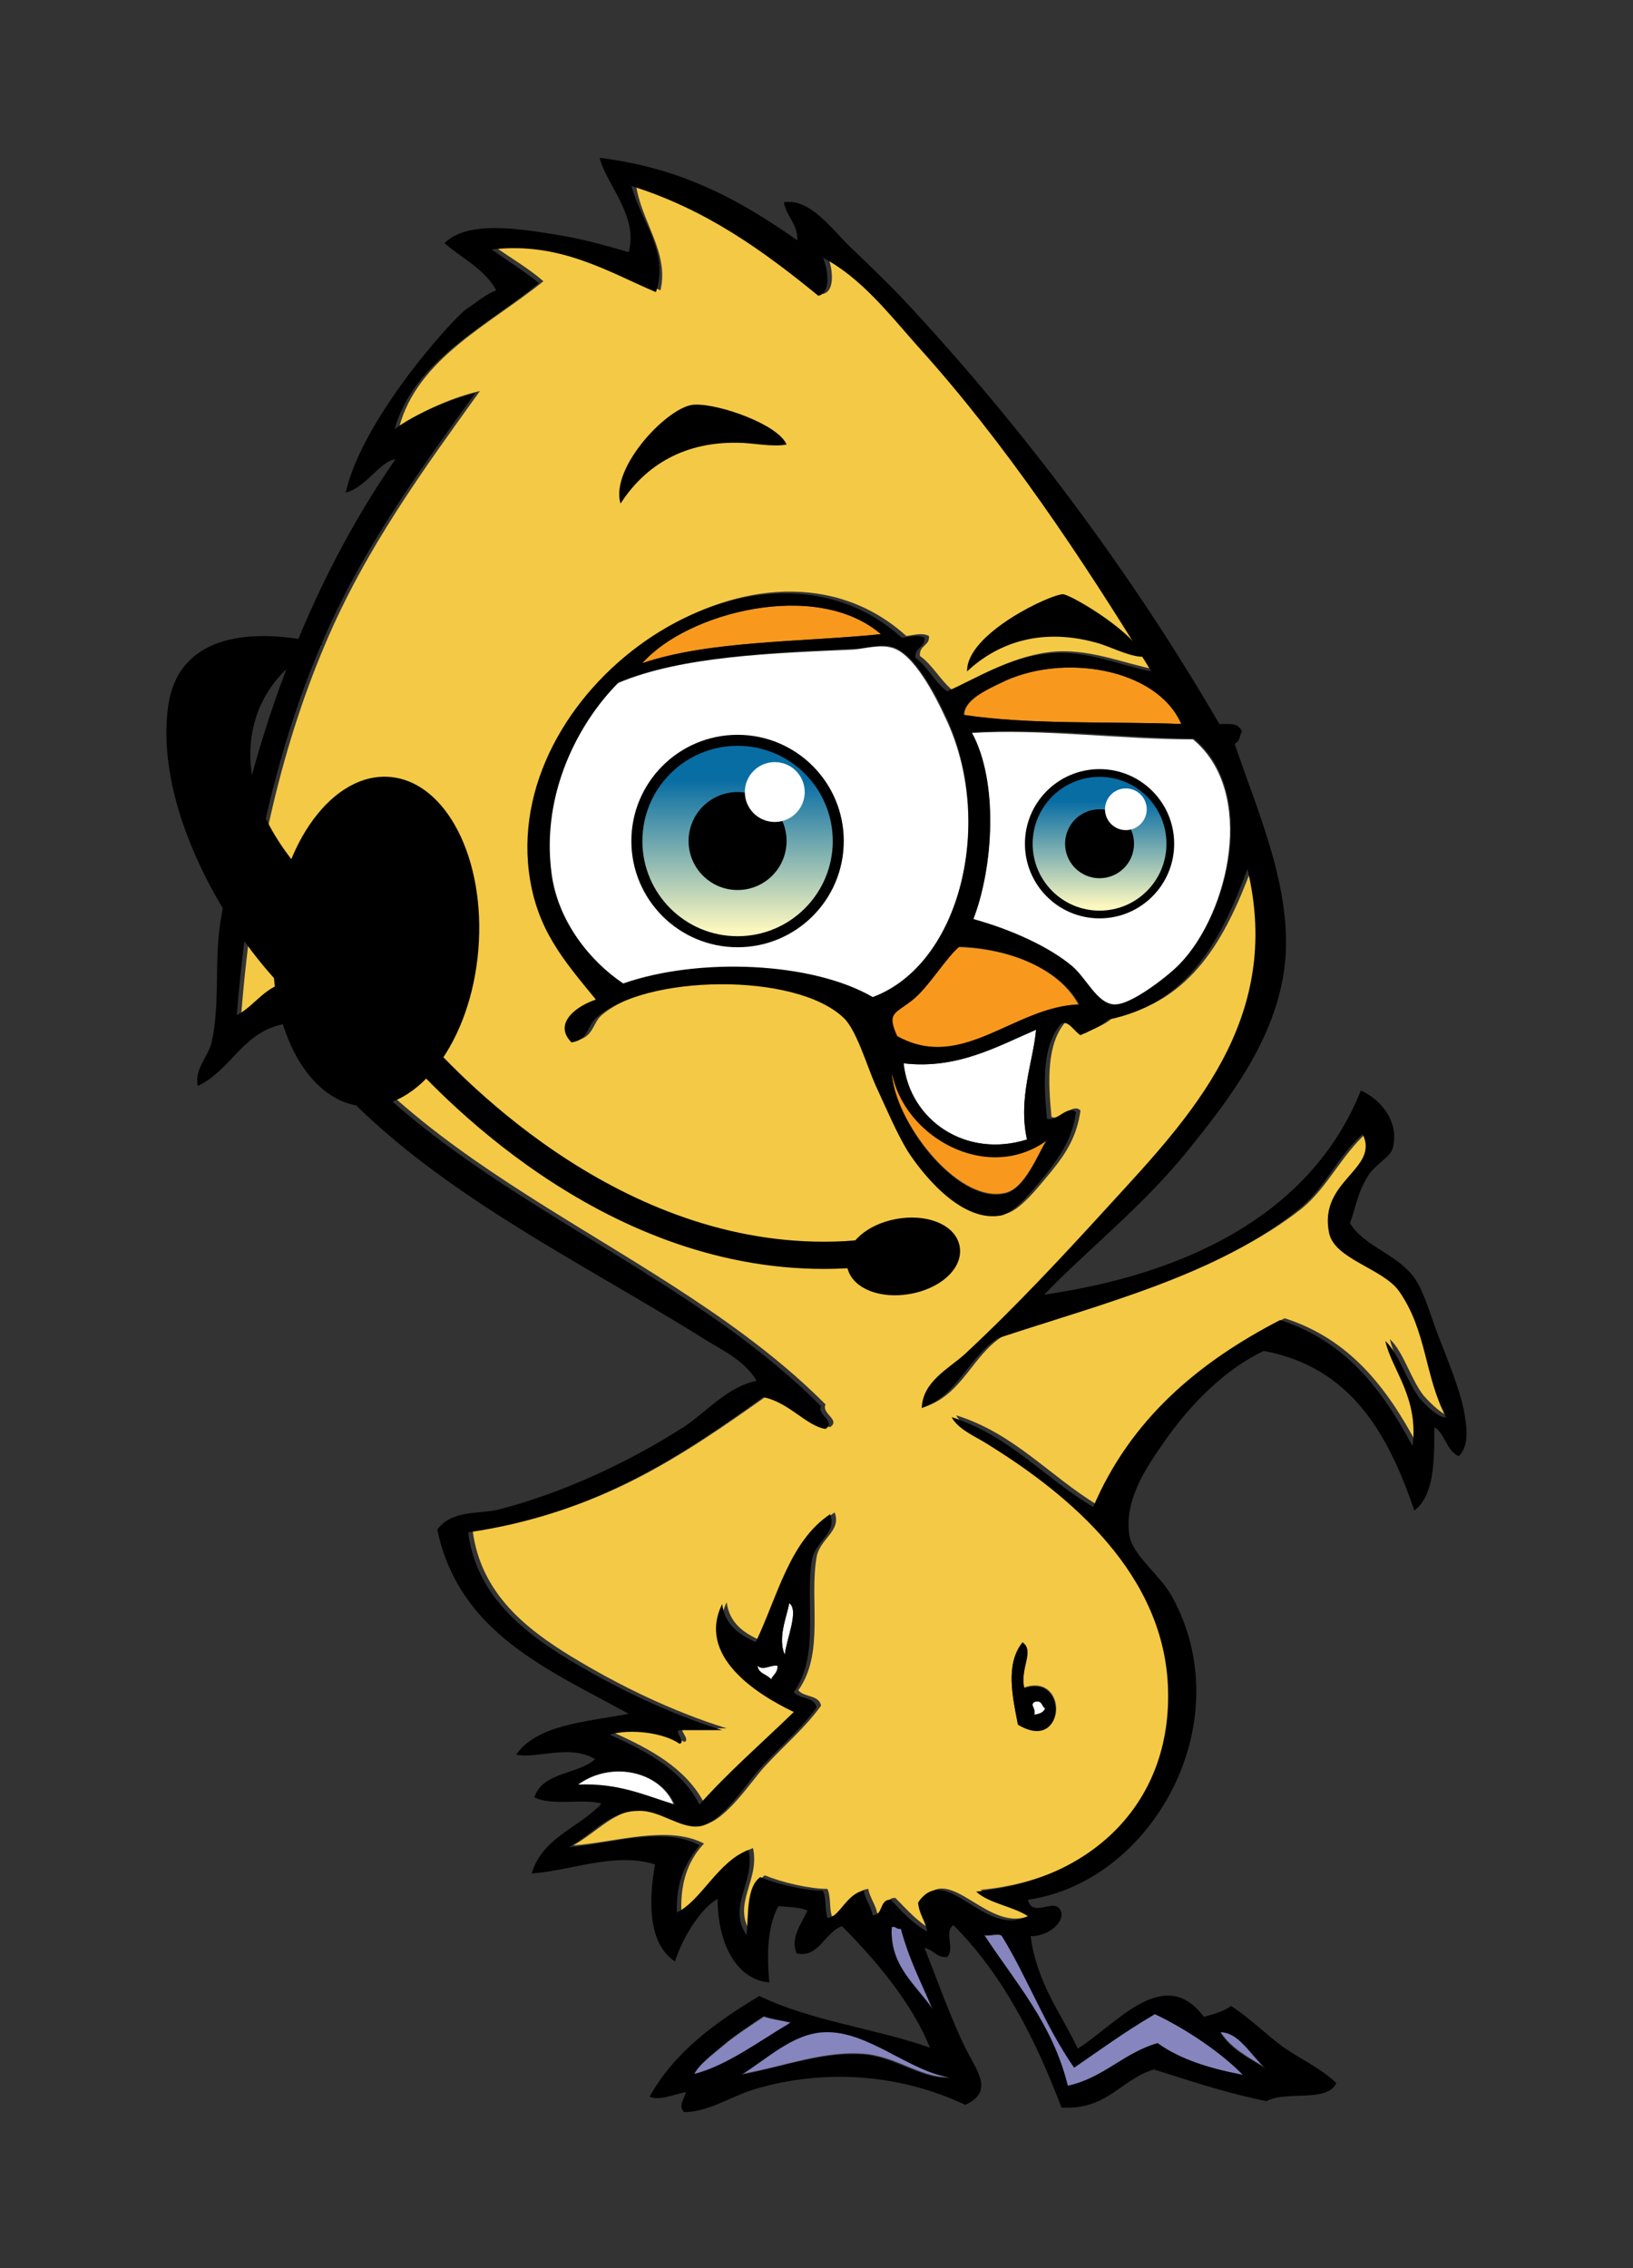 <?xml version="1.0" encoding="utf-8"?>
<!-- Generator: Adobe Illustrator 19.2.1, SVG Export Plug-In . SVG Version: 6.00 Build 0)  -->
<svg version="1.1" id="Layer_1" xmlns="http://www.w3.org/2000/svg" xmlns:xlink="http://www.w3.org/1999/xlink" x="0px" y="0px"
	 viewBox="0 0 180 250" style="enable-background:new 0 0 180 250;" xml:space="preserve">
<rect x="0" y="0" width="180" height="250" fill="#333333" stroke="none"/>
<style type="text/css">
	.st0{fill:#F4C946;}
	.st1{fill:#F8991D;}
	.st2{fill:#FFFFFF;}
	.st3{fill:#8685BE;}
	.st4{fill:url(#SVGID_1_);stroke:#000000;stroke-width:1.215;}
	.st5{fill:url(#SVGID_2_);stroke:#000000;stroke-width:0.851;}
	.st6{fill:none;stroke:#000000;stroke-width:3;}
	.st7{stroke:#000000;stroke-width:2;}
</style>
<g>
	<g>
		<path class="st0" d="M70.1,20.3c8.3,2.6,14.6,7.2,20.6,12.1c1.5-0.3,1-3.2,0.5-4.2c4.2,2.2,7.3,6.2,10.4,9.7
			c9.6,10.7,18.1,23.3,25.8,35.9c-3.3-0.6-6.9-2.2-10.9-2c-4.6,0.3-8.5,2.8-11.6,4.2c-1.3-1.1-2.1-2.7-3.5-3.7
			c-0.1-1.2,1.1-1.1,1-2.2c-0.8-0.4-1.6-0.1-2.5,0c-15.7-14.2-43.8,5-41.1,25.8c0.8,6.3,3.9,9.7,7.4,14.1c-1.9,0.5-4.9,2.5-2.7,4.7
			c1.9-0.4,1.8-1.8,2.7-2.7c5.3-4.8,21.9-5.1,27.3,0c1.4,1.4,2.6,5.4,3.5,7.4c1.1,2.5,2.2,5.2,3.5,7.2c1.4,2.2,5.7,7.9,10.2,7.2
			c1.7-0.2,4-3.3,5.2-4.7c1.7-2.1,2.8-3.9,3.2-6.7c-0.9-0.9-2.2,1.2-3.2,0.7c-0.4-4.1-0.5-8,1.5-10.4c0.8-0.5,1.5,0.9,2.2,1.2
			c1-0.6,2.2-0.9,3-1.7c8.8-1.8,12.5-8.8,15.4-16.6c4,16.7-6.4,27.5-15.1,36.9c-5.2,5.7-10.5,11.3-16.1,16.6
			c-1.8,1.7-4.6,3.1-4.7,5.9c4-1.4,5.1-5.6,8.4-7.7c11.7-3.9,24.1-7.1,33-14.1c2.9-2.4,4.3-5.8,7.2-8.4c1.9,3.9-4.9,5.1-3.7,10.9
			c0.6,2.9,5.9,3.9,7.7,6.4c3.1,4.4,2.8,9.4,5.2,13.9c-0.7,0.2-2.2-1.3-3-2.2c-1.4-1.8-2.2-4.8-3.7-6.2c0.7,3.2,3.7,6.2,3,11.6
			c-3.3-6.2-7.4-11.6-14.6-13.9c-9.1,4.6-16.4,11-20.6,20.6c-5.3-3.2-9.2-7.9-15.6-9.9c0.6,1.2,2.3,2,3.5,2.7
			c8.5,5.1,19.5,13.6,20.3,26.3c0.9,13.4-8.4,22.1-21.1,23.3c1.4,1.4,4,1.6,5.7,2.7c-4.8,2.5-9.1-6-12.1-1.5c0,1.4,0.8,2,1,3.2
			c-1.6-0.9-2.7-2.2-4-3.5c-1.3-0.1-0.7,1.7-2,1.7c-0.2-1-0.8-1.7-1-2.7c-1.9,0.2-2.7,2.9-4,3c-0.3-0.8-0.1-2.2-0.5-3
			c-1.9,0-5-0.7-6.9-1.5c-1.5,1.1-1.3,4-1.5,6.4c-2.2-3.3,1-5.8,0.2-9.4c-3.5,1.3-5.3,5.6-7.9,6.9c-0.1-3.4,0.9-5.7,2.5-7.4
			c-4-2.1-9.9-0.1-14.4,0.2c2.8-1.6,4.5-3.9,7.7-4c2.3,0,4.6,2.1,6.7,1.7c2.4-0.4,5.3-4.9,6.7-6.4c2.4-2.6,4.4-4.2,6.2-6.7
			c-0.2-1.2-1.9-0.9-2.5-1.7c2.9-4.1,1.2-9.9,2-14.6c0.3-2.1,2.8-2.9,2-5c-4.4,3-5.7,9.1-8.2,14.1c-1.8-0.8-3.4-1.9-3.7-4.2
			c-2.7,5.7,3.8,9.9,7.9,11.9c-3.5,3.4-7.2,6.5-10.4,10.2c-2-3.8-5.9-5.9-9.9-7.7c2.2-0.7,6-0.3,7.7,1c0.8-0.2-0.7-1.4,0-1.5
			c1.6,0,3.1,0,4.7,0c-6.1-1.9-12-4.8-17.1-7.9c-4.9-3-10-6.9-10.9-13.9c13.9-1.9,23.2-8.3,32.5-14.9c2.8,0.5,4.8,3.1,6.9,3.5
			c1.2-0.8-1-1.5-0.5-2.5c-17.5-17.6-45.3-24.9-58.5-46.8c-2.8,0.4-3.8,2.6-5.9,3.7c1.2-15.2,4.2-28.8,9.2-40.6
			c4.5-10.7,11-19.5,17.1-28c-2.7,0.6-6.6,2.2-8.9,4c2-7.6,10.1-11.4,15.9-16.1c-1.6-1.4-3.5-2.5-5.2-3.7c7.5-0.9,12.9,2.5,18.1,4.7
			C73.8,27.8,70.6,24.3,70.1,20.3z M112.2,190c5.4,3.2,5.6-5.7,0.7-4c-0.5-2.2,1.1-4.2-0.2-5C110.8,183.4,111.6,187,112.2,190z"/>
		<path d="M86.7,49c-1.6,0.3-3.8-0.2-5.4-0.2c-6.5-0.1-10.5,3-12.9,6.7c-1.2-4,5.4-10.9,8.2-10.9C79.3,44.5,85.8,46.8,86.7,49z"/>
		<path class="st1" d="M97.1,69.9c-8.9,0.9-18.9,0.7-26.3,3.2C75.7,67.5,90,63.8,97.1,69.9z"/>
		<path class="st2" d="M96.1,110c-6.7-3.9-19.2-4.4-27.5-1.5c-3.6-2.5-7.3-6.8-7.9-12.1c-1.1-9,3.1-16.8,7.4-21.1
			c7-3,17.2-3.3,26-3.7c1.2-0.1,2.9-0.6,4.2-0.2c2.4,0.6,4.8,5.3,5.9,7.7C109.6,90.3,106.1,106.2,96.1,110z"/>
		<path class="st1" d="M130.3,79.8c-8-0.3-16.7,0.1-24-1c0-1.6,2.3-2.7,4-3.5C117,71.9,127.5,73.6,130.3,79.8z"/>
		<path class="st2" d="M107,80.8c7.9-0.5,16.3,0.7,24.5,0.7c7,5.8,4,19.1-1.5,24.8c-1.3,1.3-5.5,4.6-7.4,4.5
			c-1.8-0.2-2.8-2.8-4.5-4.2c-2.6-2.2-6.9-4.1-10.9-5.2C109.5,95.6,110.1,86.1,107,80.8z"/>
		<path class="st1" d="M118.9,110.8c-7.1,0.1-12.8,7.4-20.1,3.5c-1.2-2.6-0.2-2.5,1.7-4c1.8-1.4,3.8-4.9,5.2-5.9
			C111.9,104.6,117,107.1,118.9,110.8z"/>
		<path class="st2" d="M114.2,113.5c-0.3,3.5-2,7.5-1,12.1c-6.7,2.1-12.9-2.1-13.6-8.4C105.5,117.9,110,115.3,114.2,113.5z"/>
		<path class="st2" d="M87,176.7c1.1,0.8-0.3,3.9-0.5,5.7C85.7,180.5,86.7,178.3,87,176.7z"/>
		<path class="st2" d="M83.5,183.6c0.7,0.6,1.3-0.1,2.2,0c0,0.8-0.5,1-0.7,1.5C84.5,184.5,83.6,184.5,83.5,183.6z"/>
		<path class="st2" d="M114,187.6c0.9-0.3,0.8,0.5,1.2,0.7c-0.2,0.5-0.7,0.7-1.2,0.7C114.2,188.2,113.5,188,114,187.6z"/>
		<path class="st2" d="M74.3,199c-3.2-1.1-6.1-2.5-10.7-2.2C67.3,194,72.8,195.2,74.3,199z"/>
		<path class="st3" d="M98.3,212.3c0.4,0,0.5,0.3,1,0.2c0.8,3.3,2.2,6,3.5,8.9C100.9,218.7,98,216.6,98.3,212.3z"/>
		<path class="st3" d="M108.5,213.3c0.6,0.2,1.8-0.3,2,0.2c2.9,4.6,4.9,10,7.9,14.4c2.9-2,5.8-4.1,8.9-5.9c3.6,1.7,7.5,4.4,9.7,6.7
			c-3.6-0.7-6.9-1.6-9.4-3.5c-3.8,1.1-5.9,3.9-9.9,4.7C116,223,111.9,218.5,108.5,213.3z"/>
		<path class="st3" d="M87.2,223c-3.3,2-7,4.8-10.7,5.7c0.5-1.1,1.9-2.1,3.2-3.2c1.4-1.2,3-2.2,4.5-3.2
			C85.1,222.6,86.3,222.7,87.2,223z"/>
		<path class="st3" d="M139.5,227.9c-1.8-1.1-3.8-2.1-5-4C136.6,224,137.9,226.6,139.5,227.9z"/>
		<path class="st3" d="M104.8,228.9c-2.9,0.3-5.8-2.1-9.2-2.5c-4.6-0.5-9.2,1.4-13.9,2.2c2.8-1.7,5.7-4.6,9.2-4.7
			C95.7,223.8,100.3,228.4,104.8,228.9z"/>
		<path class="st1" d="M115.4,125.6c-1,1.5-2.4,5.5-4.7,5.9c-5.3,1.1-12.2-8.1-12.4-13.4C99.6,125.3,108.8,130.5,115.4,125.6z"/>
		<path d="M87.9,26.5c0-1.9-1.2-2.6-1.5-4.2c2.9-0.5,5.3,3,7.4,5c2.3,2.2,4.6,4.4,6.7,6.7c12.5,13.5,24.4,29.4,33.9,45.8
			c1.5,0,2-0.1,2.5,0.8c-0.4,0.8-0.1,0.9-0.8,1.4c2.4,7.2,6.5,16.1,5.5,24.5c-1,8.2-6.3,14.9-10.9,20.6c-4.9,6-11,10.8-15.6,15.6
			c15.9-2.3,29.5-9,34.9-22.5c2.3,1,4.3,3.6,3.5,6.4c-0.3,1-1.9,1.7-2.7,3c-1.2,1.9-1.4,3.7-2,5.2c1.5,2.6,5.3,3.4,7.2,6.2
			c1.1,1.6,1.9,4.8,3,7.4c1,2.6,2.2,5.6,2.5,7.9c0.2,1.3,0.4,3.1-0.7,4.2c-1.4-0.6-1.5-2.5-2.7-3.2c0,3.8,0,7.5-2.2,9.2
			c-2.9-8.5-7-15.8-16.6-17.6c-4.4,2.1-8.2,6-11.1,10.2c-1.5,2.2-4.4,6.1-3.7,10.2c0.4,2.2,3.4,4.3,4.7,6.7
			c7.6,13.8-2.1,31.4-15.9,33.4c0.5,2,2.7-0.1,3.5,1c0.9,1.2-1.2,3.1-3.2,3c0.7,5.2,3.3,8.4,5.2,12.4c4.2-2.6,9.5-9.4,13.9-3.5
			c1.1-0.3,2.2-0.6,3-1.2c2,1.3,3.7,3,5.7,4.5c2,1.4,4.1,2.3,5.9,4c-1,2.2-5.6,0.8-7.7,2c-4.4-0.9-8.3-2.2-12.4-3.5
			c-3.7,1.1-5.1,4.5-10.2,4.2c-2.9-7.7-6.6-14.8-11.9-20.1c-1.1,0.7,0.2,2.6-0.7,3.5c-1.2,0.1-1.5-0.8-2.5-1c1.1,2.7,3,8.1,4.7,11.4
			c1.2,2.3,2.9,4.5-0.2,5.9c-7-3.3-15.3-4.1-23.3-1.7c-2.6,0.8-5,2.5-7.7,2.5c-0.7-0.7,0.1-1.6,0.2-2.2c-1.2,0.2-2.9,1-4,0.5
			c2.8-5,7.3-8.2,12.1-11.1c5.8,2.8,12.9,3.6,18.8,5.7c-1.9-4.8-5.9-9.6-9.7-13.4c-1.9,0.7-2.6,3.6-5,3c-0.7-1.7,0.5-3.2,1.2-4.7
			c-0.8-0.4-2.1-0.4-3.2-0.5c-1.2,2.2-1.3,5.3-1,8.4c-3.7-0.3-5.7-4.4-5.7-9.2c-1.8,1-3.8,4.1-4.7,6.9c-3-2-2.9-6.7-2.2-10.7
			c-4.4-1.4-9.3,0.7-13.6,1c1.2-4,5.2-5,7.7-7.7c-1.8-0.6-5.5,0.3-7.4-0.7c0.9-2.8,4.8-2.5,6.7-4.2c-2.8-1.7-6.5,0-8.7-0.5
			c2.3-3.3,7.6-3.6,12.4-4.5c-8.9-4.9-18.7-8.9-21.1-20.3c1.6-2.2,4.6-1.7,6.7-2.2c7.4-1.9,14.7-5.4,20.6-9.2c2.5-1.7,4.8-4.4,7.9-5
			c-1.4-2.4-4.1-3.5-6.4-5c-16.1-10-34.8-18.6-45.3-34.4c-4.9,0.7-6.1,5.1-9.9,6.9c-0.4-1.8,1.1-3.2,1.5-4.7c1-4.3,0.3-9.1,1-13.4
			c3.1-19.6,9.6-37,19.3-51c-1.8,0.3-3.2,3.1-5.5,3.7C40,45.9,50.4,34.6,51.5,34c1.1-0.7,1.9-1.5,3.2-2c-1.3-2.4-3.8-3.5-5.7-5.2
			c2.5-2.5,8.1-1.6,11.9-1c3.3,0.5,6,1.3,8.4,2c1.1-4-2.5-7.5-3.2-10.4C75.1,18.5,81.5,22,87.9,26.5z M72.3,32.2
			c-5.2-2.2-10.6-5.6-18.1-4.7c1.7,1.2,3.6,2.4,5.2,3.7c-5.7,4.7-13.8,8.5-15.9,16.1c2.4-1.8,6.3-3.3,8.9-4
			c-6.1,8.5-12.6,17.3-17.1,28c-5,11.8-8,25.4-9.2,40.6c2.1-1.1,3.1-3.3,5.9-3.7c13.2,21.9,41,29.2,58.5,46.8
			c-0.5,0.9,1.7,1.7,0.5,2.5c-2.1-0.3-4.1-3-6.9-3.5c-9.2,6.6-18.6,12.9-32.5,14.9c0.9,6.9,6,10.9,10.9,13.9c5.1,3.1,11,6,17.1,7.9
			c-1.6,0-3.1,0-4.7,0c-0.7,0.1,0.8,1.3,0,1.5c-1.7-1.2-5.4-1.7-7.7-1c4,1.8,7.9,3.8,9.9,7.7c3.2-3.6,6.9-6.8,10.4-10.2
			c-4.2-2-10.7-6.2-7.9-11.9c0.3,2.3,1.9,3.4,3.7,4.2c2.4-5,3.7-11.1,8.2-14.1c0.8,2.1-1.6,2.9-2,5c-0.8,4.7,0.9,10.5-2,14.6
			c0.6,0.8,2.3,0.5,2.5,1.7c-1.8,2.5-3.8,4.1-6.2,6.7c-1.4,1.5-4.3,6.1-6.7,6.4c-2.1,0.3-4.4-1.8-6.7-1.7c-3.2,0-4.9,2.4-7.7,4
			c4.5-0.3,10.4-2.4,14.4-0.2c-1.5,1.8-2.6,4-2.5,7.4c2.7-1.3,4.5-5.6,7.9-6.9c0.8,3.6-2.4,6.2-0.2,9.4c0.2-2.5,0-5.3,1.5-6.4
			c1.9,0.8,5,1.5,6.9,1.5c0.4,0.7,0.2,2.1,0.5,3c1.3,0,2.1-2.7,4-3c0.2,1,0.8,1.7,1,2.7c1.2,0,0.7-1.8,2-1.7c1.2,1.3,2.4,2.6,4,3.5
			c-0.2-1.2-0.9-1.9-1-3.2c3.1-4.6,7.3,4,12.1,1.5c-1.7-1.1-4.3-1.4-5.7-2.7c12.7-1.2,22-9.9,21.1-23.3
			c-0.9-12.6-11.8-21.1-20.3-26.3c-1.2-0.7-2.9-1.5-3.5-2.7c6.5,2.1,10.3,6.8,15.6,9.9c4.1-9.6,11.5-15.9,20.6-20.6
			c7.2,2.3,11.3,7.7,14.6,13.9c0.7-5.4-2.3-8.4-3-11.6c1.5,1.4,2.3,4.3,3.7,6.2c0.7,0.9,2.3,2.4,3,2.2c-2.4-4.5-2.1-9.5-5.2-13.9
			c-1.8-2.5-7.1-3.5-7.7-6.4c-1.2-5.8,5.6-7,3.7-10.9c-2.9,2.6-4.2,6.1-7.2,8.4c-8.8,7.1-21.2,10.2-33,14.1
			c-3.3,2.1-4.4,6.3-8.4,7.7c0.1-2.9,2.9-4.3,4.7-5.9c5.7-5.3,10.9-10.9,16.1-16.6c8.7-9.5,19.1-20.3,15.1-36.9
			c-2.9,7.8-6.5,14.8-15.4,16.6c-0.8,0.8-2,1.2-3,1.7c-0.7-0.4-1.4-1.8-2.2-1.2c-2,2.4-1.9,6.3-1.5,10.4c1.1,0.4,2.3-1.6,3.2-0.7
			c-0.4,2.8-1.6,4.6-3.2,6.7c-1.2,1.4-3.5,4.5-5.2,4.7c-4.5,0.7-8.8-5-10.2-7.2c-1.2-2-2.3-4.6-3.5-7.2c-0.9-2-2.1-6.1-3.5-7.4
			c-5.3-5.1-22-4.8-27.3,0c-1,0.9-0.8,2.4-2.7,2.7c-2.2-2.2,0.9-4.2,2.7-4.7c-3.6-4.4-6.6-7.8-7.4-14.1c-2.6-20.8,25.4-40,41.1-25.8
			c0.9-0.1,1.7-0.4,2.5,0c0.1,1.1-1.1,1-1,2.2c1.4,1,2.1,2.7,3.5,3.7c3.2-1.4,7-3.9,11.6-4.2c4-0.3,7.6,1.4,10.9,2
			c-7.7-12.6-16.2-25.3-25.8-35.9c-3.1-3.5-6.2-7.5-10.4-9.7c0.5,1,1,3.9-0.5,4.2c-6-4.9-12.3-9.5-20.6-12.1
			C70.6,24.3,73.8,27.8,72.3,32.2z M70.8,73.1c7.3-2.5,17.3-2.3,26.3-3.2C90,63.8,75.7,67.5,70.8,73.1z M104.3,79
			c-1.1-2.4-3.5-7-5.9-7.7c-1.3-0.4-3,0.2-4.2,0.2c-8.8,0.4-19,0.8-26,3.7c-4.3,4.3-8.6,12.1-7.4,21.1c0.7,5.3,4.3,9.7,7.9,12.1
			c8.3-2.9,20.8-2.4,27.5,1.5C106.1,106.2,109.6,90.3,104.3,79z M110.2,75.3c-1.6,0.8-4,1.9-4,3.5c7.3,1.1,16,0.7,24,1
			C127.5,73.6,117,71.9,110.2,75.3z M107.3,101.3c4,1.1,8.3,3,10.9,5.2c1.6,1.4,2.7,4,4.5,4.2c2,0.2,6.2-3.2,7.4-4.5
			c5.5-5.7,8.5-19,1.5-24.8c-8.2-0.1-16.6-1.2-24.5-0.7C110.1,86.1,109.5,95.6,107.3,101.3z M105.8,104.3c-1.4,1.1-3.5,4.6-5.2,5.9
			c-1.9,1.5-2.9,1.4-1.7,4c7.2,4,12.9-3.3,20.1-3.5C117,107.1,111.9,104.6,105.8,104.3z M99.6,117.2c0.7,6.4,6.9,10.5,13.6,8.4
			c-1-4.6,0.7-8.6,1-12.1C110,115.3,105.5,117.9,99.6,117.2z M98.3,118.2c0.2,5.3,7.1,14.5,12.4,13.4c2.3-0.5,3.7-4.4,4.7-5.9
			C108.8,130.5,99.6,125.3,98.3,118.2z M86.5,182.4c0.2-1.8,1.6-4.9,0.5-5.7C86.7,178.3,85.7,180.5,86.5,182.4z M85,185.1
			c0.2-0.5,0.8-0.7,0.7-1.5c-0.9-0.1-1.6,0.6-2.2,0C83.6,184.5,84.5,184.5,85,185.1z M63.7,196.7c4.5-0.2,7.4,1.2,10.7,2.2
			C72.8,195.2,67.3,194,63.7,196.7z M102.8,221.5c-1.2-2.9-2.6-5.6-3.5-8.9c-0.5,0.1-0.5-0.3-1-0.2
			C98,216.6,100.9,218.7,102.8,221.5z M117.7,229.9c4-0.9,6.1-3.6,9.9-4.7c2.5,1.8,5.8,2.8,9.4,3.5c-2.2-2.3-6.1-5-9.7-6.7
			c-3.1,1.8-6,3.9-8.9,5.9c-3.1-4.4-5.1-9.8-7.9-14.4c-0.2-0.6-1.4-0.1-2-0.2C111.9,218.5,116,223,117.7,229.9z M84.2,222.2
			c-1.5,1-3,2-4.5,3.2c-1.3,1.1-2.7,2.2-3.2,3.2c3.6-0.9,7.3-3.7,10.7-5.7C86.3,222.7,85.1,222.6,84.2,222.2z M134.5,224
			c1.1,1.9,3.1,2.8,5,4C137.9,226.6,136.6,224,134.5,224z M90.9,224c-3.5,0.1-6.4,3-9.2,4.7c4.7-0.9,9.3-2.7,13.9-2.2
			c3.3,0.4,6.3,2.8,9.2,2.5C100.3,228.4,95.7,223.8,90.9,224z"/>
		<path d="M125.9,72.4c-1.7-0.1-3.6-1.2-5.2-1.6c-6.3-1.7-11,0.3-14.1,3.2c-0.1-4.2,9.4-8.6,10.6-8.5
			C118.4,65.7,125.6,70.1,125.9,72.4z"/>
		
			<linearGradient id="SVGID_1_" gradientUnits="userSpaceOnUse" x1="81.3" y1="148.164" x2="81.3" y2="170.462" gradientTransform="matrix(1 0 0 -1 0 252)">
			<stop  offset="6.179800e-02" style="stop-color:#FBF7BF"/>
			<stop  offset="0.803" style="stop-color:#086DA3"/>
		</linearGradient>
		<circle class="st4" cx="81.3" cy="92.7" r="11.1"/>
		<circle cx="81.3" cy="92.7" r="5.4"/>
		<circle class="st2" cx="85.4" cy="87.3" r="3.3"/>
		
			<linearGradient id="SVGID_2_" gradientUnits="userSpaceOnUse" x1="121.2" y1="151.2" x2="121.2" y2="166.8" gradientTransform="matrix(1 0 0 -1 0 252)">
			<stop  offset="6.179800e-02" style="stop-color:#FBF7BF"/>
			<stop  offset="0.803" style="stop-color:#086DA3"/>
		</linearGradient>
		<circle class="st5" cx="121.2" cy="93" r="7.8"/>
		<circle cx="121.2" cy="93" r="3.8"/>
		<circle class="st2" cx="124.1" cy="89.2" r="2.3"/>
		<path d="M112.7,181.1c1.4,0.8-0.3,2.8,0.2,5c4.8-1.7,4.6,7.2-0.7,4C111.6,187,110.8,183.4,112.7,181.1z M114,189
			c0.6-0.1,1.1-0.3,1.2-0.7c-0.4-0.2-0.3-1-1.2-0.7C113.5,188,114.2,188.2,114,189z"/>
	</g>
	
		<ellipse transform="matrix(8.374975e-02 -0.997 0.997 8.374975e-02 -65.499 136.365)" cx="41.4" cy="103.8" rx="18.2" ry="11.3"/>
	<path d="M38,112.6c-4.1,2.4-21.5-18.3-19.5-34.5C19.9,66.4,35.6,71,35.6,71s-8.3,3.3-8,12.7c0.5,13.7,20.7,24,20.7,24L38,112.6z"/>
	<path class="st6" d="M45.4,115c4.9,5.5,23.2,24.6,47.8,23.3c3.2-0.2,6.8-0.7,10.7-1.8"/>
	<ellipse transform="matrix(0.985 -0.174 0.174 0.985 -22.61 19.493)" class="st7" cx="99.6" cy="138.4" rx="5.3" ry="3.2"/>
</g>
</svg>
